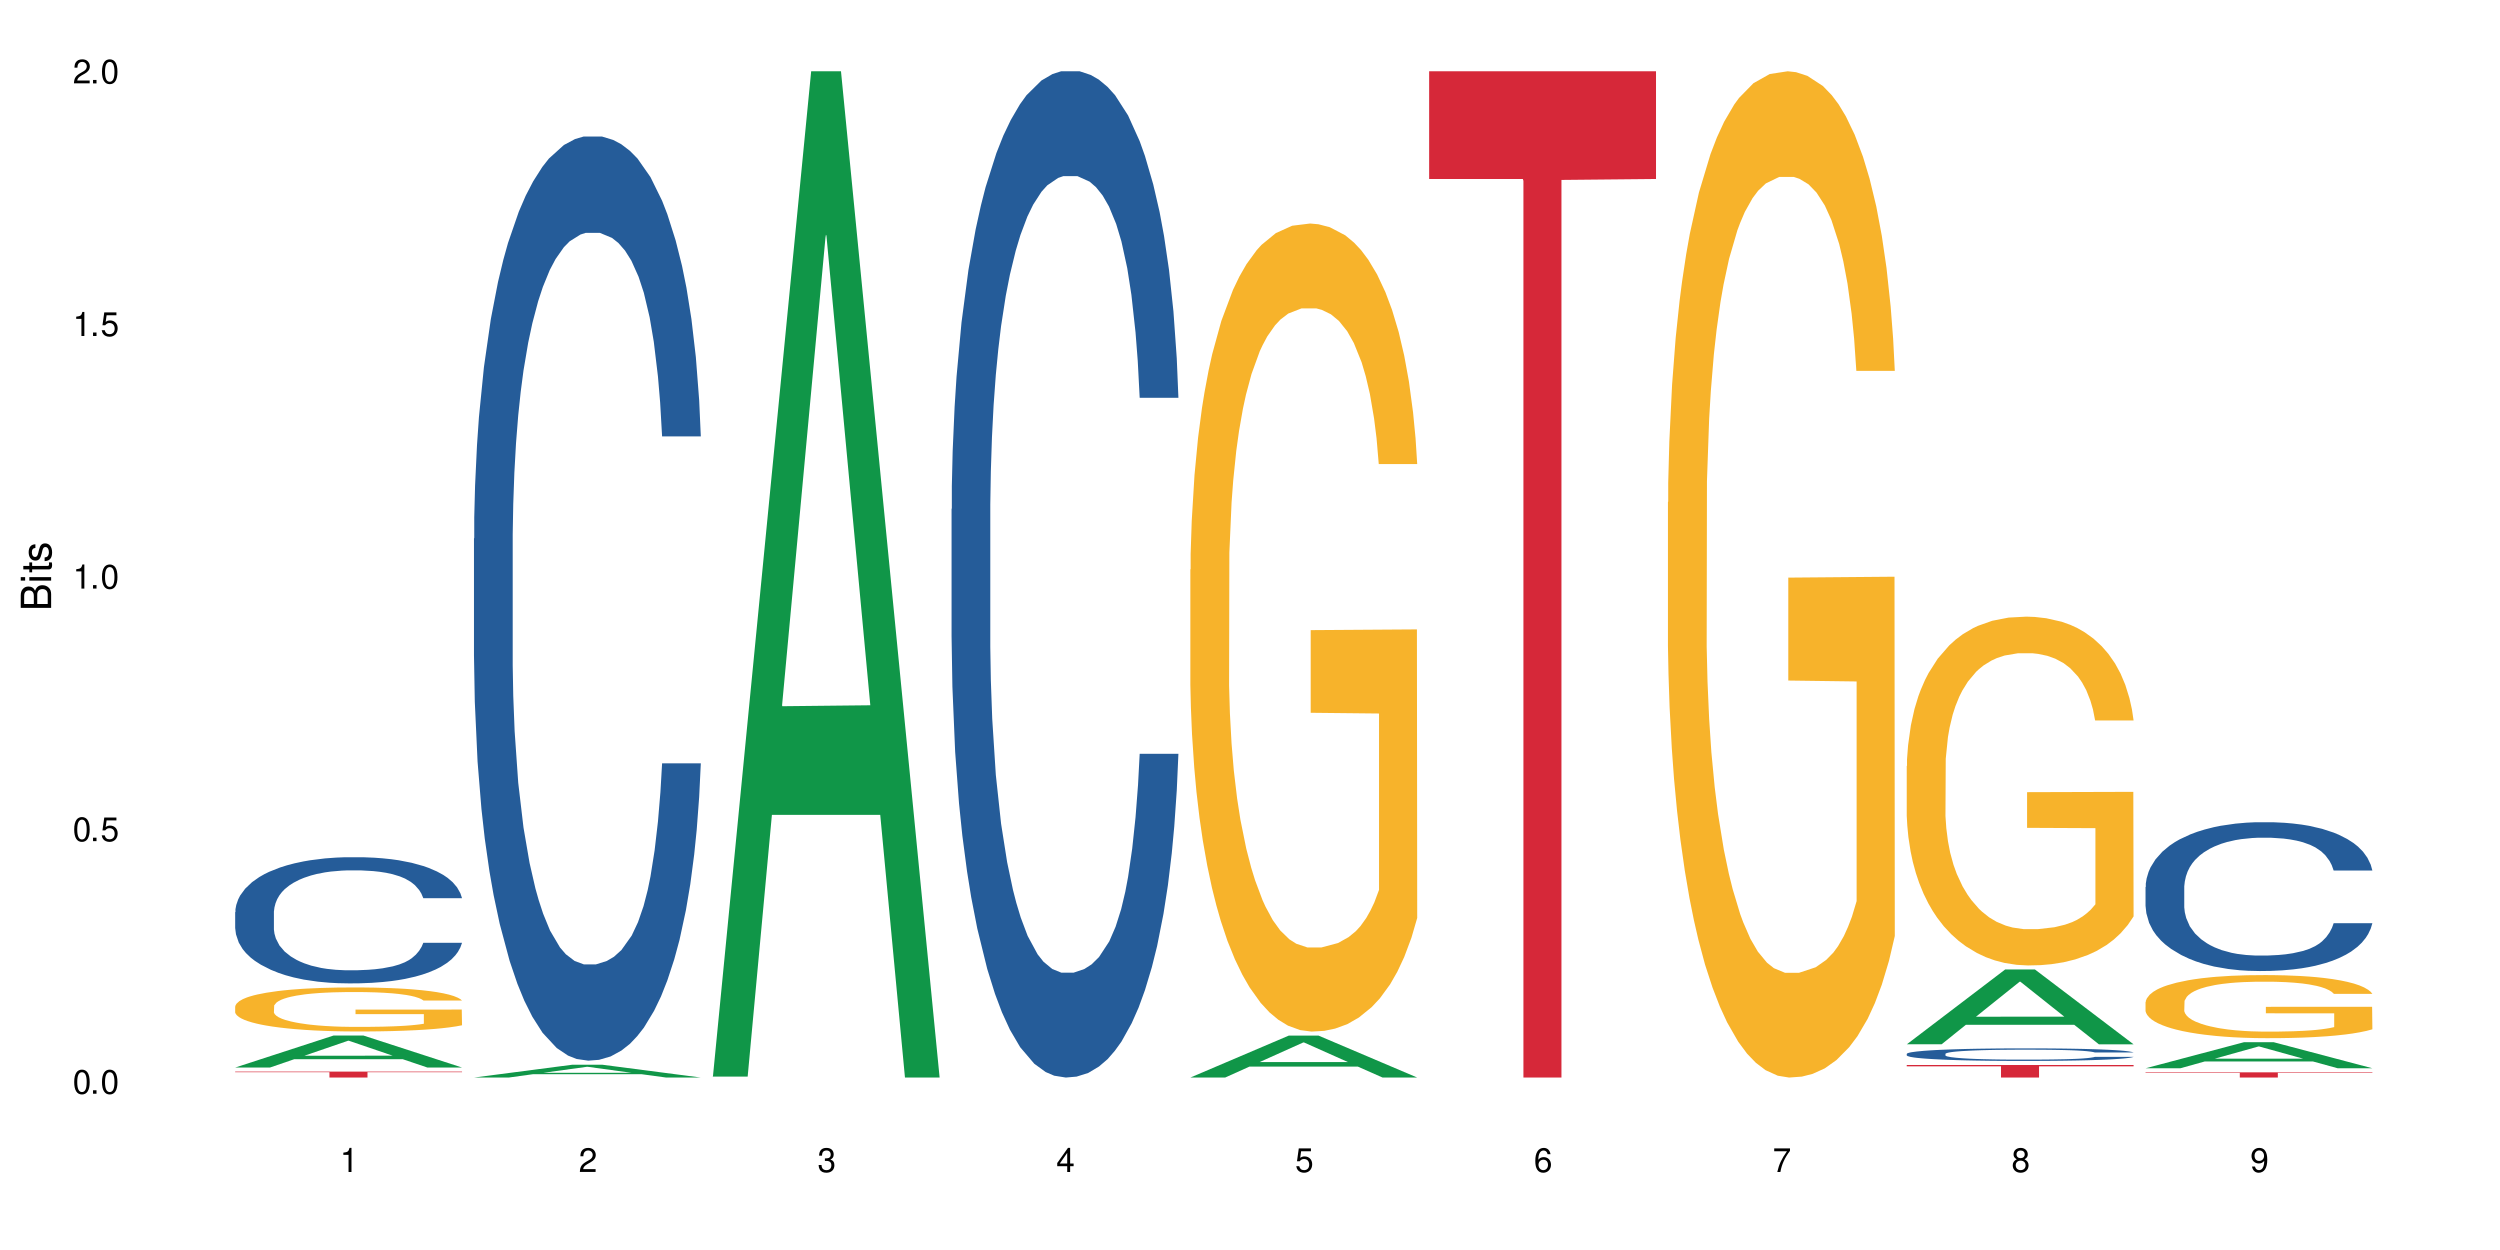 <?xml version="1.0" encoding="UTF-8"?>
<svg xmlns="http://www.w3.org/2000/svg" xmlns:xlink="http://www.w3.org/1999/xlink" width="720" height="360" viewBox="0 0 720 360">
<defs>
<g>
<g id="glyph-0-0">
</g>
<g id="glyph-0-1">
<path d="M 2.641 -6.938 C 2 -6.938 1.422 -6.656 1.078 -6.172 C 0.641 -5.562 0.406 -4.641 0.406 -3.359 C 0.406 -1.016 1.188 0.219 2.641 0.219 C 4.078 0.219 4.859 -1.016 4.859 -3.297 C 4.859 -4.641 4.656 -5.547 4.203 -6.172 C 3.844 -6.656 3.281 -6.938 2.641 -6.938 Z M 2.641 -6.188 C 3.547 -6.188 4 -5.25 4 -3.375 C 4 -1.406 3.562 -0.484 2.625 -0.484 C 1.734 -0.484 1.281 -1.438 1.281 -3.344 C 1.281 -5.25 1.734 -6.188 2.641 -6.188 Z M 2.641 -6.188 "/>
</g>
<g id="glyph-0-2">
<path d="M 1.828 -1 L 0.828 -1 L 0.828 0 L 1.828 0 Z M 1.828 -1 "/>
</g>
<g id="glyph-0-3">
<path d="M 4.562 -6.797 L 1.062 -6.797 L 0.547 -3.094 L 1.328 -3.094 C 1.719 -3.562 2.047 -3.734 2.578 -3.734 C 3.484 -3.734 4.062 -3.109 4.062 -2.094 C 4.062 -1.125 3.484 -0.531 2.578 -0.531 C 1.828 -0.531 1.375 -0.906 1.188 -1.672 L 0.328 -1.672 C 0.453 -1.109 0.547 -0.844 0.75 -0.594 C 1.125 -0.078 1.828 0.219 2.594 0.219 C 3.969 0.219 4.922 -0.781 4.922 -2.219 C 4.922 -3.562 4.031 -4.484 2.719 -4.484 C 2.25 -4.484 1.859 -4.359 1.469 -4.062 L 1.734 -5.969 L 4.562 -5.969 Z M 4.562 -6.797 "/>
</g>
<g id="glyph-0-4">
<path d="M 2.484 -4.938 L 2.484 0 L 3.328 0 L 3.328 -6.938 L 2.766 -6.938 C 2.469 -5.875 2.281 -5.734 0.984 -5.562 L 0.984 -4.938 Z M 2.484 -4.938 "/>
</g>
<g id="glyph-0-5">
<path d="M 4.859 -0.828 L 1.281 -0.828 C 1.359 -1.406 1.672 -1.781 2.5 -2.281 L 3.469 -2.828 C 4.406 -3.344 4.906 -4.062 4.906 -4.906 C 4.906 -5.484 4.672 -6.031 4.266 -6.406 C 3.859 -6.766 3.375 -6.938 2.719 -6.938 C 1.859 -6.938 1.219 -6.625 0.844 -6.031 C 0.609 -5.672 0.5 -5.234 0.484 -4.531 L 1.328 -4.531 C 1.359 -5.016 1.406 -5.281 1.531 -5.516 C 1.75 -5.938 2.188 -6.203 2.703 -6.203 C 3.469 -6.203 4.031 -5.641 4.031 -4.891 C 4.031 -4.344 3.719 -3.859 3.125 -3.516 L 2.234 -3 C 0.812 -2.172 0.406 -1.531 0.328 -0.016 L 4.859 -0.016 Z M 4.859 -0.828 "/>
</g>
<g id="glyph-0-6">
<path d="M 2.125 -3.188 L 2.578 -3.188 C 3.5 -3.188 3.984 -2.766 3.984 -1.922 C 3.984 -1.062 3.469 -0.531 2.594 -0.531 C 1.656 -0.531 1.203 -1 1.156 -2.016 L 0.312 -2.016 C 0.344 -1.453 0.438 -1.094 0.609 -0.781 C 0.953 -0.109 1.625 0.219 2.547 0.219 C 3.953 0.219 4.859 -0.625 4.859 -1.938 C 4.859 -2.828 4.516 -3.297 3.703 -3.594 C 4.344 -3.844 4.656 -4.328 4.656 -5.031 C 4.656 -6.219 3.875 -6.938 2.578 -6.938 C 1.203 -6.938 0.484 -6.172 0.453 -4.703 L 1.297 -4.703 C 1.312 -5.125 1.344 -5.359 1.453 -5.578 C 1.641 -5.969 2.062 -6.203 2.594 -6.203 C 3.344 -6.203 3.797 -5.75 3.797 -5 C 3.797 -4.516 3.609 -4.219 3.25 -4.047 C 3.016 -3.953 2.703 -3.922 2.125 -3.906 Z M 2.125 -3.188 "/>
</g>
<g id="glyph-0-7">
<path d="M 3.141 -1.672 L 3.141 0 L 3.984 0 L 3.984 -1.672 L 4.984 -1.672 L 4.984 -2.438 L 3.984 -2.438 L 3.984 -6.938 L 3.359 -6.938 L 0.266 -2.578 L 0.266 -1.672 Z M 3.141 -2.438 L 1 -2.438 L 3.141 -5.5 Z M 3.141 -2.438 "/>
</g>
<g id="glyph-0-8">
<path d="M 4.781 -5.125 C 4.609 -6.266 3.891 -6.938 2.844 -6.938 C 2.094 -6.938 1.422 -6.578 1.031 -5.953 C 0.594 -5.266 0.406 -4.422 0.406 -3.172 C 0.406 -2 0.578 -1.25 0.984 -0.641 C 1.359 -0.078 1.953 0.219 2.703 0.219 C 3.984 0.219 4.922 -0.75 4.922 -2.094 C 4.922 -3.375 4.062 -4.281 2.844 -4.281 C 2.172 -4.281 1.641 -4.031 1.281 -3.516 C 1.281 -5.234 1.828 -6.188 2.797 -6.188 C 3.391 -6.188 3.797 -5.797 3.938 -5.125 Z M 2.734 -3.531 C 3.547 -3.531 4.062 -2.953 4.062 -2.031 C 4.062 -1.156 3.484 -0.531 2.703 -0.531 C 1.922 -0.531 1.328 -1.188 1.328 -2.078 C 1.328 -2.938 1.906 -3.531 2.734 -3.531 Z M 2.734 -3.531 "/>
</g>
<g id="glyph-0-9">
<path d="M 4.984 -6.797 L 0.438 -6.797 L 0.438 -5.969 L 4.109 -5.969 C 2.5 -3.656 1.828 -2.234 1.328 0 L 2.219 0 C 2.594 -2.172 3.453 -4.047 4.984 -6.094 Z M 4.984 -6.797 "/>
</g>
<g id="glyph-0-10">
<path d="M 3.75 -3.656 C 4.469 -4.094 4.688 -4.438 4.688 -5.078 C 4.688 -6.172 3.844 -6.938 2.641 -6.938 C 1.438 -6.938 0.594 -6.172 0.594 -5.094 C 0.594 -4.438 0.812 -4.094 1.516 -3.656 C 0.734 -3.266 0.359 -2.703 0.359 -1.922 C 0.359 -0.656 1.281 0.219 2.641 0.219 C 3.984 0.219 4.922 -0.656 4.922 -1.922 C 4.922 -2.703 4.531 -3.266 3.75 -3.656 Z M 2.641 -6.188 C 3.359 -6.188 3.812 -5.75 3.812 -5.062 C 3.812 -4.406 3.344 -3.984 2.641 -3.984 C 1.922 -3.984 1.453 -4.406 1.453 -5.078 C 1.453 -5.75 1.922 -6.188 2.641 -6.188 Z M 2.641 -3.266 C 3.484 -3.266 4.062 -2.719 4.062 -1.906 C 4.062 -1.078 3.484 -0.531 2.625 -0.531 C 1.797 -0.531 1.219 -1.094 1.219 -1.906 C 1.219 -2.719 1.781 -3.266 2.641 -3.266 Z M 2.641 -3.266 "/>
</g>
<g id="glyph-0-11">
<path d="M 0.516 -1.578 C 0.672 -0.453 1.406 0.219 2.438 0.219 C 3.188 0.219 3.859 -0.141 4.266 -0.766 C 4.688 -1.453 4.891 -2.297 4.891 -3.547 C 4.891 -4.719 4.703 -5.453 4.312 -6.078 C 3.938 -6.641 3.344 -6.938 2.594 -6.938 C 1.297 -6.938 0.359 -5.969 0.359 -4.625 C 0.359 -3.344 1.234 -2.453 2.453 -2.453 C 3.094 -2.453 3.578 -2.672 4.016 -3.203 C 4 -1.484 3.469 -0.531 2.5 -0.531 C 1.906 -0.531 1.484 -0.906 1.359 -1.578 Z M 2.578 -6.203 C 3.375 -6.203 3.969 -5.531 3.969 -4.641 C 3.969 -3.797 3.391 -3.188 2.547 -3.188 C 1.734 -3.188 1.234 -3.766 1.234 -4.688 C 1.234 -5.562 1.797 -6.203 2.578 -6.203 Z M 2.578 -6.203 "/>
</g>
<g id="glyph-1-0">
</g>
<g id="glyph-1-1">
<path d="M 0 -0.953 L 0 -4.891 C 0 -5.719 -0.234 -6.344 -0.734 -6.797 C -1.188 -7.234 -1.812 -7.469 -2.5 -7.469 C -3.547 -7.469 -4.188 -7 -4.625 -5.875 C -4.984 -6.688 -5.625 -7.094 -6.531 -7.094 C -7.172 -7.094 -7.734 -6.859 -8.141 -6.391 C -8.562 -5.922 -8.75 -5.344 -8.75 -4.5 L -8.75 -0.953 Z M -4.984 -2.062 L -7.766 -2.062 L -7.766 -4.219 C -7.766 -4.844 -7.688 -5.203 -7.453 -5.5 C -7.219 -5.812 -6.859 -5.969 -6.375 -5.969 C -5.891 -5.969 -5.531 -5.812 -5.297 -5.5 C -5.062 -5.203 -4.984 -4.844 -4.984 -4.219 Z M -0.984 -2.062 L -4 -2.062 L -4 -4.781 C -4 -5.766 -3.438 -6.359 -2.484 -6.359 C -1.547 -6.359 -0.984 -5.766 -0.984 -4.781 Z M -0.984 -2.062 "/>
</g>
<g id="glyph-1-2">
<path d="M -6.281 -1.797 L -6.281 -0.797 L 0 -0.797 L 0 -1.797 Z M -8.75 -1.797 L -8.75 -0.797 L -7.484 -0.797 L -7.484 -1.797 Z M -8.75 -1.797 "/>
</g>
<g id="glyph-1-3">
<path d="M -6.281 -3.047 L -6.281 -2.016 L -8.016 -2.016 L -8.016 -1.016 L -6.281 -1.016 L -6.281 -0.172 L -5.469 -0.172 L -5.469 -1.016 L -0.719 -1.016 C -0.078 -1.016 0.281 -1.453 0.281 -2.234 C 0.281 -2.5 0.25 -2.719 0.188 -3.047 L -0.641 -3.047 C -0.609 -2.906 -0.594 -2.766 -0.594 -2.562 C -0.594 -2.141 -0.719 -2.016 -1.156 -2.016 L -5.469 -2.016 L -5.469 -3.047 Z M -6.281 -3.047 "/>
</g>
<g id="glyph-1-4">
<path d="M -4.531 -5.25 C -5.766 -5.25 -6.469 -4.422 -6.469 -2.969 C -6.469 -1.516 -5.719 -0.562 -4.547 -0.562 C -3.562 -0.562 -3.094 -1.062 -2.734 -2.562 L -2.516 -3.484 C -2.344 -4.188 -2.094 -4.469 -1.641 -4.469 C -1.047 -4.469 -0.641 -3.875 -0.641 -3 C -0.641 -2.453 -0.797 -2 -1.062 -1.75 C -1.25 -1.594 -1.422 -1.531 -1.875 -1.469 L -1.875 -0.406 C -0.422 -0.453 0.281 -1.266 0.281 -2.922 C 0.281 -4.5 -0.5 -5.516 -1.719 -5.516 C -2.656 -5.516 -3.172 -4.984 -3.469 -3.734 L -3.703 -2.766 C -3.891 -1.953 -4.156 -1.609 -4.594 -1.609 C -5.188 -1.609 -5.547 -2.125 -5.547 -2.938 C -5.547 -3.75 -5.203 -4.172 -4.531 -4.203 Z M -4.531 -5.25 "/>
</g>
</g>
</defs>
<rect x="-72" y="-36" width="864" height="432" fill="rgb(100%, 100%, 100%)" fill-opacity="1"/>
<path fill-rule="nonzero" fill="rgb(6.275%, 58.824%, 28.235%)" fill-opacity="1" d="M 67.73 307.441 L 67.801 307.43 L 96.07 298.23 L 104.656 298.23 L 133.066 307.449 L 123.082 307.449 L 115.965 305.043 L 84.762 305.043 L 77.781 307.441 L 67.73 307.441 L 87.766 304.047 L 113.102 304.039 L 100.469 299.734 L 100.328 299.727 L 100.188 299.754 L 87.695 304.039 L 87.766 304.047 Z M 67.73 307.441 "/>
<path fill-rule="nonzero" fill="rgb(14.51%, 36.078%, 60%)" fill-opacity="1" d="M 67.73 262.695 L 67.812 262.664 L 67.812 261.867 L 68.051 260.605 L 68.605 259.012 L 69.164 257.914 L 70.598 255.953 L 72.59 254.062 L 74.664 252.602 L 76.176 251.738 L 77.531 251.074 L 80.637 249.844 L 82.629 249.215 L 84.781 248.648 L 87.41 248.086 L 89.324 247.754 L 93.625 247.219 L 96.812 246.988 L 99.281 246.887 L 104.621 246.887 L 107.809 247.02 L 110.117 247.188 L 112.668 247.453 L 114.82 247.754 L 118.562 248.484 L 121.91 249.414 L 123.426 249.945 L 125.816 250.973 L 127.648 251.969 L 128.922 252.832 L 130.355 254.062 L 131.629 255.555 L 132.586 257.25 L 133.066 258.68 L 121.91 258.68 L 121.352 257.352 L 120.715 256.32 L 119.52 254.957 L 118.324 253.996 L 116.652 253.031 L 115.137 252.402 L 113.066 251.77 L 111.234 251.371 L 109.32 251.074 L 107.488 250.875 L 103.984 250.676 L 99.922 250.676 L 98.406 250.742 L 95.297 251.008 L 93.625 251.238 L 91.234 251.703 L 89.562 252.137 L 87.57 252.801 L 86.215 253.363 L 84.543 254.227 L 83.348 254.992 L 81.992 256.086 L 81.195 256.918 L 80.48 257.848 L 79.84 258.945 L 79.363 260.105 L 79.043 261.336 L 78.887 262.531 L 78.887 267.68 L 79.043 268.875 L 79.441 270.27 L 80.48 272.293 L 81.992 274.055 L 83.746 275.449 L 85.418 276.445 L 86.375 276.91 L 87.648 277.441 L 89.641 278.105 L 92.512 278.77 L 94.184 279.035 L 96.734 279.301 L 99.363 279.434 L 102.867 279.434 L 105.977 279.301 L 108.047 279.137 L 110.199 278.871 L 113.145 278.305 L 114.98 277.773 L 116.57 277.145 L 117.766 276.512 L 118.562 275.98 L 119.758 274.949 L 120.715 273.82 L 121.434 272.66 L 121.91 271.531 L 133.066 271.531 L 132.586 272.859 L 131.871 274.152 L 131.152 275.117 L 130.039 276.281 L 128.762 277.309 L 126.93 278.473 L 125.418 279.234 L 123.426 280.066 L 121.59 280.695 L 119.602 281.262 L 116.652 281.926 L 114.738 282.258 L 112.668 282.555 L 110.199 282.82 L 107.09 283.055 L 103.746 283.188 L 100.637 283.219 L 97.289 283.152 L 94.82 283.02 L 91.555 282.723 L 87.492 282.125 L 84.543 281.492 L 82.23 280.863 L 80.238 280.199 L 78.008 279.301 L 75.141 277.84 L 73.387 276.711 L 72.191 275.781 L 70.84 274.484 L 69.883 273.324 L 68.766 271.465 L 67.969 269.105 L 67.73 267.281 Z M 67.73 262.695 "/>
<path fill-rule="nonzero" fill="rgb(96.863%, 70.196%, 16.863%)" fill-opacity="1" d="M 67.73 289.816 L 67.812 289.805 L 67.812 289.57 L 68.129 289.051 L 68.926 288.332 L 69.961 287.742 L 71.078 287.277 L 71.793 287.035 L 72.988 286.688 L 74.023 286.434 L 76.656 285.914 L 80 285.426 L 81.832 285.219 L 83.906 285.02 L 86.852 284.801 L 88.207 284.719 L 92.352 284.535 L 97.051 284.418 L 102.23 284.383 L 104.621 284.395 L 107.887 284.441 L 112.348 284.57 L 114.898 284.684 L 116.891 284.801 L 118.961 284.953 L 121.512 285.184 L 123.902 285.461 L 125.816 285.738 L 127.727 286.086 L 129.32 286.457 L 130.676 286.863 L 131.871 287.348 L 132.586 287.754 L 133.066 288.16 L 121.988 288.16 L 121.352 287.754 L 120.637 287.441 L 119.441 287.059 L 118.246 286.781 L 117.051 286.562 L 114.82 286.262 L 112.906 286.074 L 110.516 285.914 L 108.207 285.809 L 105.578 285.738 L 103.984 285.715 L 99.762 285.715 L 95.938 285.797 L 93.707 285.891 L 92.113 285.98 L 89.879 286.156 L 88.527 286.293 L 87.73 286.387 L 85.34 286.746 L 83.746 287.07 L 82.871 287.289 L 81.754 287.637 L 80.957 287.949 L 80.082 288.414 L 79.602 288.762 L 78.965 289.551 L 78.887 291.633 L 79.125 292.074 L 79.602 292.547 L 80.238 292.965 L 81.195 293.406 L 82.152 293.742 L 83.824 294.191 L 85.258 294.492 L 86.375 294.691 L 88.527 295.004 L 89.402 295.109 L 91.473 295.316 L 93.625 295.477 L 96.254 295.617 L 98.246 295.688 L 101.434 295.746 L 105.496 295.746 L 110.277 295.676 L 113.305 295.582 L 115.379 295.488 L 116.73 295.41 L 118.406 295.281 L 119.602 295.164 L 120.715 295.039 L 122.07 294.84 L 122.07 292.074 L 102.391 292.062 L 102.391 290.766 L 132.984 290.754 L 133.066 295.281 L 131.391 295.594 L 129.32 295.895 L 127.328 296.125 L 125.258 296.324 L 122.309 296.543 L 119.918 296.684 L 116.254 296.844 L 112.906 296.949 L 109.402 297.02 L 106.293 297.055 L 102.629 297.066 L 99.363 297.043 L 95.855 296.973 L 93.066 296.879 L 90.52 296.766 L 87.969 296.613 L 84.781 296.371 L 82.711 296.172 L 80.559 295.93 L 78.406 295.641 L 76.496 295.328 L 75.219 295.086 L 73.945 294.805 L 72.59 294.461 L 71.316 294.066 L 70.359 293.707 L 69.484 293.301 L 68.848 292.918 L 68.211 292.398 L 67.891 291.98 L 67.73 291.621 Z M 67.73 289.816 "/>
<path fill-rule="nonzero" fill="rgb(83.922%, 15.686%, 22.353%)" fill-opacity="1" d="M 67.73 308.613 L 133.066 308.613 L 133.066 308.797 L 105.836 308.797 L 105.836 310.332 L 94.879 310.332 L 94.879 308.801 L 94.723 308.797 L 67.73 308.797 Z M 67.73 308.613 "/>
<path fill-rule="nonzero" fill="rgb(6.275%, 58.824%, 28.235%)" fill-opacity="1" d="M 136.504 310.328 L 136.574 310.324 L 164.844 306.637 L 173.43 306.637 L 201.836 310.332 L 191.855 310.332 L 184.738 309.367 L 153.535 309.367 L 146.555 310.328 L 136.504 310.328 L 156.535 308.969 L 181.875 308.965 L 169.242 307.238 L 169.102 307.238 L 168.961 307.246 L 156.469 308.965 L 156.535 308.969 Z M 136.504 310.328 "/>
<path fill-rule="nonzero" fill="rgb(14.51%, 36.078%, 60%)" fill-opacity="1" d="M 136.504 155.129 L 136.582 154.883 L 136.582 149.047 L 136.824 139.801 L 137.379 128.125 L 137.938 120.094 L 139.371 105.742 L 141.363 91.875 L 143.434 81.172 L 144.949 74.848 L 146.305 69.98 L 149.41 60.98 L 151.402 56.355 L 153.555 52.223 L 156.184 48.086 L 158.098 45.652 L 162.398 41.762 L 165.586 40.059 L 168.055 39.328 L 173.395 39.328 L 176.582 40.301 L 178.891 41.516 L 181.441 43.465 L 183.594 45.652 L 187.336 51.004 L 190.684 57.816 L 192.195 61.711 L 194.586 69.25 L 196.418 76.551 L 197.695 82.875 L 199.129 91.875 L 200.402 102.824 L 201.359 115.23 L 201.836 125.691 L 190.684 125.691 L 190.125 115.961 L 189.488 108.418 L 188.293 98.445 L 187.098 91.391 L 185.426 84.332 L 183.91 79.711 L 181.84 75.09 L 180.008 72.172 L 178.094 69.98 L 176.262 68.52 L 172.758 67.062 L 168.691 67.062 L 167.18 67.547 L 164.07 69.492 L 162.398 71.195 L 160.008 74.602 L 158.336 77.766 L 156.344 82.633 L 154.988 86.766 L 153.316 93.094 L 152.121 98.688 L 150.766 106.715 L 149.969 112.797 L 149.25 119.609 L 148.613 127.637 L 148.137 136.152 L 147.816 145.152 L 147.66 153.91 L 147.66 191.617 L 147.816 200.375 L 148.215 210.594 L 149.25 225.434 L 150.766 238.328 L 152.52 248.547 L 154.191 255.844 L 155.148 259.25 L 156.422 263.141 L 158.414 268.008 L 161.281 272.875 L 162.957 274.82 L 165.504 276.766 L 168.137 277.738 L 171.641 277.738 L 174.746 276.766 L 176.82 275.551 L 178.973 273.602 L 181.918 269.469 L 183.75 265.574 L 185.344 260.953 L 186.539 256.332 L 187.336 252.438 L 188.531 244.895 L 189.488 236.625 L 190.203 228.109 L 190.684 219.84 L 201.836 219.84 L 201.359 229.57 L 200.645 239.059 L 199.926 246.113 L 198.809 254.629 L 197.535 262.168 L 195.703 270.684 L 194.188 276.277 L 192.195 282.359 L 190.363 286.984 L 188.371 291.117 L 185.426 295.984 L 183.512 298.418 L 181.441 300.605 L 178.973 302.555 L 175.863 304.258 L 172.516 305.23 L 169.41 305.473 L 166.062 304.984 L 163.594 304.012 L 160.328 301.824 L 156.262 297.445 L 153.316 292.82 L 151.004 288.199 L 149.012 283.336 L 146.781 276.766 L 143.914 266.062 L 142.16 257.789 L 140.965 250.977 L 139.609 241.492 L 138.656 232.977 L 137.539 219.352 L 136.742 202.078 L 136.504 188.699 Z M 136.504 155.129 "/>
<path fill-rule="nonzero" fill="rgb(6.275%, 58.824%, 28.235%)" fill-opacity="1" d="M 205.277 310.059 L 205.348 309.789 L 233.617 20.527 L 242.203 20.527 L 270.609 310.332 L 260.629 310.332 L 253.508 234.684 L 222.309 234.684 L 215.328 310.059 L 205.277 310.059 L 225.309 203.391 L 250.648 203.117 L 238.012 67.875 L 237.875 67.602 L 237.734 68.418 L 225.238 203.117 L 225.309 203.391 Z M 205.277 310.059 "/>
<path fill-rule="nonzero" fill="rgb(14.51%, 36.078%, 60%)" fill-opacity="1" d="M 274.051 146.621 L 274.129 146.355 L 274.129 140 L 274.367 129.934 L 274.926 117.215 L 275.484 108.477 L 276.918 92.844 L 278.91 77.746 L 280.98 66.09 L 282.496 59.203 L 283.848 53.902 L 286.957 44.102 L 288.949 39.07 L 291.102 34.566 L 293.73 30.062 L 295.641 27.414 L 299.945 23.176 L 303.129 21.32 L 305.602 20.527 L 310.938 20.527 L 314.125 21.586 L 316.438 22.91 L 318.984 25.031 L 321.137 27.414 L 324.883 33.242 L 328.23 40.66 L 329.742 44.898 L 332.133 53.109 L 333.965 61.055 L 335.238 67.945 L 336.676 77.746 L 337.949 89.668 L 338.906 103.176 L 339.383 114.566 L 328.23 114.566 L 327.672 103.973 L 327.035 95.758 L 325.84 84.898 L 324.645 77.215 L 322.969 69.535 L 321.457 64.5 L 319.383 59.469 L 317.551 56.289 L 315.641 53.902 L 313.809 52.316 L 310.301 50.727 L 306.238 50.727 L 304.723 51.254 L 301.617 53.375 L 299.945 55.23 L 297.555 58.938 L 295.879 62.383 L 293.887 67.68 L 292.535 72.184 L 290.859 79.07 L 289.664 85.164 L 288.312 93.906 L 287.516 100.527 L 286.797 107.945 L 286.16 116.688 L 285.684 125.957 L 285.363 135.762 L 285.203 145.297 L 285.203 186.355 L 285.363 195.895 L 285.762 207.02 L 286.797 223.18 L 288.312 237.219 L 290.062 248.344 L 291.738 256.293 L 292.691 260 L 293.969 264.238 L 295.961 269.535 L 298.828 274.836 L 300.5 276.953 L 303.051 279.074 L 305.68 280.133 L 309.188 280.133 L 312.293 279.074 L 314.363 277.75 L 316.516 275.629 L 319.465 271.125 L 321.297 266.887 L 322.891 261.855 L 324.086 256.82 L 324.883 252.582 L 326.078 244.371 L 327.035 235.363 L 327.75 226.094 L 328.23 217.086 L 339.383 217.086 L 338.906 227.684 L 338.188 238.012 L 337.473 245.695 L 336.355 254.969 L 335.082 263.18 L 333.25 272.449 L 331.734 278.543 L 329.742 285.168 L 327.91 290.199 L 325.918 294.703 L 322.969 300 L 321.059 302.648 L 318.984 305.035 L 316.516 307.152 L 313.41 309.008 L 310.062 310.066 L 306.957 310.332 L 303.609 309.801 L 301.141 308.742 L 297.871 306.359 L 293.809 301.59 L 290.859 296.559 L 288.551 291.523 L 286.559 286.227 L 284.328 279.074 L 281.457 267.418 L 279.707 258.41 L 278.512 250.992 L 277.156 240.664 L 276.199 231.391 L 275.086 216.555 L 274.289 197.746 L 274.051 183.18 Z M 274.051 146.621 "/>
<path fill-rule="nonzero" fill="rgb(6.275%, 58.824%, 28.235%)" fill-opacity="1" d="M 342.82 310.32 L 342.891 310.309 L 371.16 298.258 L 379.746 298.258 L 408.156 310.332 L 398.176 310.332 L 391.055 307.18 L 359.852 307.18 L 352.875 310.32 L 342.82 310.32 L 362.855 305.875 L 388.191 305.867 L 375.559 300.23 L 375.418 300.219 L 375.281 300.254 L 362.785 305.867 L 362.855 305.875 Z M 342.82 310.32 "/>
<path fill-rule="nonzero" fill="rgb(96.863%, 70.196%, 16.863%)" fill-opacity="1" d="M 342.82 164.051 L 342.902 163.836 L 342.902 159.586 L 343.219 150.023 L 344.016 136.844 L 345.051 126.008 L 346.168 117.504 L 346.887 113.043 L 348.082 106.664 L 349.117 101.988 L 351.746 92.426 L 355.094 83.5 L 356.926 79.676 L 358.996 76.062 L 361.945 72.023 L 363.297 70.535 L 367.441 67.137 L 372.141 65.012 L 377.32 64.371 L 379.711 64.586 L 382.977 65.434 L 387.441 67.773 L 389.988 69.898 L 391.98 72.023 L 394.055 74.785 L 396.602 79.035 L 398.992 84.137 L 400.906 89.238 L 402.816 95.613 L 404.41 102.414 L 405.766 109.855 L 406.961 118.781 L 407.68 126.219 L 408.156 133.656 L 397.082 133.656 L 396.445 126.219 L 395.727 120.48 L 394.531 113.469 L 393.336 108.367 L 392.141 104.328 L 389.91 98.801 L 387.996 95.402 L 385.609 92.426 L 383.297 90.512 L 380.668 89.238 L 379.074 88.812 L 374.852 88.812 L 371.027 90.301 L 368.797 92 L 367.203 93.703 L 364.973 96.891 L 363.617 99.441 L 362.82 101.141 L 360.43 107.73 L 358.836 113.68 L 357.961 117.719 L 356.844 124.094 L 356.047 129.832 L 355.172 138.332 L 354.695 144.707 L 354.055 159.16 L 353.977 197.418 L 354.215 205.492 L 354.695 214.207 L 355.332 221.859 L 356.285 229.934 L 357.242 236.098 L 358.918 244.387 L 360.352 249.91 L 361.465 253.523 L 363.617 259.262 L 364.492 261.176 L 366.566 265 L 368.715 267.977 L 371.344 270.527 L 373.336 271.801 L 376.523 272.863 L 380.59 272.863 L 385.367 271.59 L 388.395 269.891 L 390.469 268.188 L 391.824 266.703 L 393.496 264.363 L 394.691 262.238 L 395.805 259.902 L 397.16 256.289 L 397.16 205.492 L 377.48 205.281 L 377.48 181.477 L 408.074 181.266 L 408.156 264.363 L 406.484 270.102 L 404.41 275.629 L 402.418 279.879 L 400.348 283.492 L 397.398 287.531 L 395.008 290.082 L 391.344 293.055 L 387.996 294.969 L 384.492 296.242 L 381.387 296.883 L 377.719 297.094 L 374.453 296.668 L 370.949 295.395 L 368.16 293.691 L 365.609 291.566 L 363.059 288.805 L 359.871 284.34 L 357.801 280.73 L 355.648 276.266 L 353.5 270.953 L 351.586 265.215 L 350.312 260.75 L 349.035 255.648 L 347.684 249.273 L 346.406 242.047 L 345.449 235.461 L 344.574 228.02 L 343.938 221.008 L 343.301 211.445 L 342.98 203.793 L 342.82 197.203 Z M 342.82 164.051 "/>
<path fill-rule="nonzero" fill="rgb(83.922%, 15.686%, 22.353%)" fill-opacity="1" d="M 411.594 20.527 L 476.93 20.527 L 476.93 51.547 L 449.699 51.82 L 449.699 310.332 L 438.746 310.332 L 438.746 52.094 L 438.586 51.547 L 411.594 51.547 Z M 411.594 20.527 "/>
<path fill-rule="nonzero" fill="rgb(96.863%, 70.196%, 16.863%)" fill-opacity="1" d="M 480.367 144.652 L 480.445 144.387 L 480.445 139.094 L 480.766 127.184 L 481.562 110.777 L 482.598 97.277 L 483.715 86.691 L 484.43 81.133 L 485.625 73.195 L 486.66 67.371 L 489.289 55.461 L 492.637 44.348 L 494.469 39.582 L 496.543 35.082 L 499.488 30.055 L 500.844 28.203 L 504.988 23.965 L 509.688 21.32 L 514.867 20.527 L 517.258 20.789 L 520.523 21.848 L 524.984 24.762 L 527.535 27.406 L 529.527 30.055 L 531.598 33.496 L 534.148 38.789 L 536.539 45.141 L 538.449 51.492 L 540.363 59.43 L 541.957 67.902 L 543.312 77.164 L 544.508 88.281 L 545.223 97.543 L 545.703 106.805 L 534.625 106.805 L 533.988 97.543 L 533.273 90.398 L 532.078 81.664 L 530.883 75.312 L 529.688 70.281 L 527.457 63.402 L 525.543 59.168 L 523.152 55.461 L 520.844 53.078 L 518.215 51.492 L 516.621 50.961 L 512.398 50.961 L 508.574 52.816 L 506.34 54.934 L 504.746 57.051 L 502.516 61.02 L 501.164 64.195 L 500.367 66.312 L 497.977 74.516 L 496.383 81.93 L 495.504 86.957 L 494.391 94.898 L 493.594 102.043 L 492.719 112.629 L 492.238 120.57 L 491.602 138.566 L 491.523 186.207 L 491.762 196.262 L 492.238 207.113 L 492.875 216.641 L 493.832 226.699 L 494.789 234.375 L 496.461 244.695 L 497.895 251.578 L 499.012 256.078 L 501.164 263.223 L 502.039 265.605 L 504.109 270.367 L 506.262 274.074 L 508.891 277.25 L 510.883 278.836 L 514.07 280.16 L 518.133 280.16 L 522.914 278.574 L 525.941 276.457 L 528.012 274.34 L 529.367 272.484 L 531.039 269.574 L 532.234 266.926 L 533.352 264.016 L 534.707 259.516 L 534.707 196.262 L 515.027 195.996 L 515.027 166.355 L 545.621 166.09 L 545.703 269.574 L 544.027 276.719 L 541.957 283.602 L 539.965 288.895 L 537.895 293.395 L 534.945 298.422 L 532.555 301.598 L 528.891 305.305 L 525.543 307.688 L 522.039 309.273 L 518.93 310.066 L 515.266 310.332 L 512 309.805 L 508.492 308.215 L 505.703 306.098 L 503.156 303.453 L 500.605 300.012 L 497.418 294.453 L 495.348 289.953 L 493.195 284.395 L 491.043 277.777 L 489.133 270.633 L 487.855 265.074 L 486.582 258.723 L 485.227 250.781 L 483.953 241.785 L 482.996 233.578 L 482.121 224.316 L 481.484 215.582 L 480.844 203.672 L 480.527 194.145 L 480.367 185.941 Z M 480.367 144.652 "/>
<path fill-rule="nonzero" fill="rgb(6.275%, 58.824%, 28.235%)" fill-opacity="1" d="M 549.141 300.746 L 549.211 300.727 L 577.48 279.215 L 586.066 279.215 L 614.473 300.77 L 604.492 300.77 L 597.371 295.141 L 566.172 295.141 L 559.191 300.746 L 549.141 300.746 L 569.172 292.816 L 594.512 292.793 L 581.875 282.738 L 581.738 282.715 L 581.598 282.777 L 569.102 292.793 L 569.172 292.816 Z M 549.141 300.746 "/>
<path fill-rule="nonzero" fill="rgb(14.51%, 36.078%, 60%)" fill-opacity="1" d="M 549.141 303.508 L 549.219 303.504 L 549.219 303.422 L 549.457 303.297 L 550.016 303.141 L 550.574 303.031 L 552.008 302.836 L 554 302.645 L 556.07 302.5 L 557.586 302.414 L 558.941 302.348 L 562.047 302.227 L 564.039 302.164 L 566.191 302.105 L 568.82 302.051 L 570.73 302.02 L 575.035 301.965 L 578.223 301.941 L 580.691 301.934 L 586.031 301.934 L 589.215 301.945 L 591.527 301.961 L 594.078 301.988 L 596.227 302.02 L 599.973 302.09 L 603.32 302.184 L 604.832 302.234 L 607.223 302.34 L 609.055 302.438 L 610.332 302.523 L 611.766 302.645 L 613.039 302.797 L 613.996 302.965 L 614.473 303.105 L 603.32 303.105 L 602.762 302.973 L 602.125 302.871 L 600.93 302.734 L 599.734 302.641 L 598.062 302.543 L 596.547 302.48 L 594.477 302.418 L 592.645 302.379 L 590.73 302.348 L 588.898 302.328 L 585.391 302.309 L 581.328 302.309 L 579.816 302.316 L 576.707 302.344 L 575.035 302.363 L 572.645 302.41 L 570.973 302.453 L 568.98 302.52 L 567.625 302.578 L 565.953 302.664 L 564.758 302.738 L 563.402 302.848 L 562.605 302.93 L 561.887 303.023 L 561.25 303.133 L 560.773 303.25 L 560.453 303.371 L 560.293 303.488 L 560.293 304.004 L 560.453 304.121 L 560.852 304.262 L 561.887 304.461 L 563.402 304.637 L 565.156 304.777 L 566.828 304.875 L 567.785 304.922 L 569.059 304.977 L 571.051 305.039 L 573.918 305.105 L 575.594 305.133 L 578.141 305.16 L 580.77 305.172 L 584.277 305.172 L 587.383 305.16 L 589.457 305.145 L 591.605 305.117 L 594.555 305.062 L 596.387 305.008 L 597.98 304.945 L 599.176 304.883 L 599.973 304.828 L 601.168 304.727 L 602.125 304.613 L 602.84 304.5 L 603.32 304.387 L 614.473 304.387 L 613.996 304.52 L 613.277 304.648 L 612.562 304.742 L 611.445 304.859 L 610.172 304.961 L 608.34 305.078 L 606.824 305.152 L 604.832 305.234 L 603 305.297 L 601.008 305.355 L 598.062 305.422 L 596.148 305.453 L 594.078 305.484 L 591.605 305.512 L 588.5 305.535 L 585.152 305.547 L 582.047 305.551 L 578.699 305.543 L 576.23 305.531 L 572.965 305.5 L 568.898 305.441 L 565.953 305.379 L 563.641 305.316 L 561.648 305.25 L 559.418 305.16 L 556.551 305.016 L 554.797 304.902 L 553.602 304.809 L 552.246 304.68 L 551.293 304.566 L 550.176 304.379 L 549.379 304.145 L 549.141 303.961 Z M 549.141 303.508 "/>
<path fill-rule="nonzero" fill="rgb(96.863%, 70.196%, 16.863%)" fill-opacity="1" d="M 549.141 220.621 L 549.219 220.527 L 549.219 218.691 L 549.539 214.566 L 550.336 208.875 L 551.371 204.199 L 552.484 200.527 L 553.203 198.602 L 554.398 195.848 L 555.434 193.832 L 558.062 189.703 L 561.41 185.848 L 563.242 184.195 L 565.312 182.637 L 568.262 180.895 L 569.617 180.254 L 573.758 178.785 L 578.461 177.867 L 583.641 177.59 L 586.031 177.684 L 589.297 178.051 L 593.758 179.059 L 596.309 179.977 L 598.301 180.895 L 600.371 182.086 L 602.922 183.922 L 605.312 186.125 L 607.223 188.324 L 609.137 191.078 L 610.73 194.016 L 612.082 197.227 L 613.277 201.078 L 613.996 204.289 L 614.473 207.5 L 603.398 207.5 L 602.762 204.289 L 602.043 201.812 L 600.848 198.785 L 599.652 196.582 L 598.461 194.84 L 596.227 192.453 L 594.316 190.984 L 591.926 189.703 L 589.613 188.875 L 586.984 188.324 L 585.391 188.141 L 581.168 188.141 L 577.344 188.785 L 575.113 189.52 L 573.52 190.254 L 571.289 191.629 L 569.934 192.73 L 569.137 193.465 L 566.75 196.309 L 565.156 198.875 L 564.277 200.621 L 563.164 203.371 L 562.367 205.848 L 561.488 209.52 L 561.012 212.27 L 560.375 218.508 L 560.293 235.023 L 560.535 238.512 L 561.012 242.27 L 561.648 245.574 L 562.605 249.059 L 563.562 251.723 L 565.234 255.301 L 566.668 257.684 L 567.785 259.246 L 569.934 261.723 L 570.812 262.547 L 572.883 264.199 L 575.035 265.484 L 577.664 266.582 L 579.656 267.133 L 582.844 267.594 L 586.906 267.594 L 591.688 267.043 L 594.715 266.309 L 596.785 265.574 L 598.141 264.934 L 599.812 263.922 L 601.008 263.004 L 602.125 261.996 L 603.48 260.438 L 603.48 238.512 L 583.797 238.418 L 583.797 228.145 L 614.395 228.051 L 614.473 263.922 L 612.801 266.398 L 610.73 268.785 L 608.738 270.621 L 606.664 272.18 L 603.719 273.922 L 601.328 275.023 L 597.664 276.309 L 594.316 277.133 L 590.809 277.684 L 587.703 277.961 L 584.039 278.051 L 580.77 277.867 L 577.266 277.316 L 574.477 276.582 L 571.926 275.668 L 569.379 274.473 L 566.191 272.547 L 564.117 270.988 L 561.969 269.062 L 559.816 266.766 L 557.902 264.289 L 556.629 262.363 L 555.355 260.16 L 554 257.41 L 552.727 254.289 L 551.77 251.445 L 550.895 248.234 L 550.254 245.207 L 549.617 241.078 L 549.301 237.777 L 549.141 234.934 Z M 549.141 220.621 "/>
<path fill-rule="nonzero" fill="rgb(83.922%, 15.686%, 22.353%)" fill-opacity="1" d="M 549.141 306.715 L 614.473 306.715 L 614.473 307.102 L 587.246 307.105 L 587.246 310.332 L 576.289 310.332 L 576.289 307.109 L 576.129 307.102 L 549.141 307.102 Z M 549.141 306.715 "/>
<path fill-rule="nonzero" fill="rgb(6.275%, 58.824%, 28.235%)" fill-opacity="1" d="M 617.914 307.656 L 617.98 307.652 L 646.25 300.16 L 654.836 300.16 L 683.246 307.664 L 673.266 307.664 L 666.145 305.707 L 634.945 305.707 L 627.965 307.656 L 617.914 307.656 L 637.945 304.895 L 663.285 304.891 L 650.648 301.387 L 650.512 301.379 L 650.371 301.402 L 637.875 304.891 L 637.945 304.895 Z M 617.914 307.656 "/>
<path fill-rule="nonzero" fill="rgb(14.51%, 36.078%, 60%)" fill-opacity="1" d="M 617.914 255.457 L 617.992 255.418 L 617.992 254.477 L 618.23 252.988 L 618.789 251.109 L 619.348 249.816 L 620.781 247.504 L 622.773 245.273 L 624.844 243.551 L 626.359 242.531 L 627.711 241.75 L 630.82 240.301 L 632.812 239.555 L 634.965 238.891 L 637.594 238.223 L 639.504 237.832 L 643.809 237.207 L 646.996 236.93 L 649.465 236.812 L 654.801 236.812 L 657.988 236.969 L 660.301 237.168 L 662.852 237.48 L 665 237.832 L 668.746 238.695 L 672.094 239.789 L 673.605 240.418 L 675.996 241.633 L 677.828 242.805 L 679.102 243.824 L 680.539 245.273 L 681.812 247.035 L 682.77 249.031 L 683.246 250.719 L 672.094 250.719 L 671.535 249.152 L 670.898 247.938 L 669.703 246.332 L 668.508 245.195 L 666.832 244.059 L 665.32 243.316 L 663.246 242.57 L 661.414 242.102 L 659.504 241.75 L 657.672 241.512 L 654.164 241.277 L 650.102 241.277 L 648.586 241.355 L 645.48 241.672 L 643.809 241.945 L 641.418 242.492 L 639.742 243 L 637.75 243.785 L 636.398 244.449 L 634.723 245.469 L 633.527 246.371 L 632.176 247.664 L 631.379 248.641 L 630.66 249.738 L 630.023 251.031 L 629.547 252.402 L 629.227 253.852 L 629.066 255.262 L 629.066 261.332 L 629.227 262.742 L 629.625 264.387 L 630.66 266.773 L 632.176 268.852 L 633.926 270.496 L 635.602 271.668 L 636.559 272.219 L 637.832 272.844 L 639.824 273.629 L 642.691 274.41 L 644.363 274.727 L 646.914 275.039 L 649.543 275.195 L 653.051 275.195 L 656.156 275.039 L 658.227 274.844 L 660.379 274.527 L 663.328 273.863 L 665.16 273.238 L 666.754 272.492 L 667.949 271.75 L 668.746 271.121 L 669.941 269.906 L 670.898 268.574 L 671.613 267.207 L 672.094 265.875 L 683.246 265.875 L 682.77 267.441 L 682.051 268.969 L 681.336 270.102 L 680.219 271.473 L 678.945 272.688 L 677.113 274.059 L 675.598 274.961 L 673.605 275.938 L 671.773 276.684 L 669.781 277.348 L 666.832 278.133 L 664.922 278.523 L 662.852 278.875 L 660.379 279.188 L 657.273 279.465 L 653.926 279.621 L 650.82 279.66 L 647.473 279.582 L 645.004 279.426 L 641.734 279.07 L 637.672 278.367 L 634.723 277.621 L 632.414 276.879 L 630.422 276.094 L 628.191 275.039 L 625.324 273.316 L 623.57 271.984 L 622.375 270.887 L 621.02 269.359 L 620.062 267.988 L 618.949 265.797 L 618.152 263.016 L 617.914 260.859 Z M 617.914 255.457 "/>
<path fill-rule="nonzero" fill="rgb(96.863%, 70.196%, 16.863%)" fill-opacity="1" d="M 617.914 288.605 L 617.992 288.59 L 617.992 288.258 L 618.312 287.512 L 619.109 286.484 L 620.145 285.637 L 621.258 284.973 L 621.977 284.625 L 623.172 284.125 L 624.207 283.762 L 626.836 283.016 L 630.184 282.316 L 632.016 282.02 L 634.086 281.734 L 637.035 281.422 L 638.391 281.305 L 642.531 281.039 L 647.234 280.871 L 652.414 280.824 L 654.801 280.84 L 658.07 280.906 L 662.531 281.09 L 665.082 281.254 L 667.074 281.422 L 669.145 281.637 L 671.695 281.969 L 674.082 282.367 L 675.996 282.766 L 677.91 283.262 L 679.5 283.793 L 680.855 284.375 L 682.051 285.07 L 682.77 285.652 L 683.246 286.234 L 672.172 286.234 L 671.535 285.652 L 670.816 285.203 L 669.621 284.656 L 668.426 284.258 L 667.23 283.945 L 665 283.512 L 663.09 283.246 L 660.699 283.016 L 658.387 282.863 L 655.758 282.766 L 654.164 282.73 L 649.941 282.73 L 646.117 282.848 L 643.887 282.98 L 642.293 283.113 L 640.062 283.363 L 638.707 283.562 L 637.91 283.695 L 635.52 284.207 L 633.926 284.672 L 633.051 284.988 L 631.934 285.488 L 631.141 285.934 L 630.262 286.598 L 629.785 287.098 L 629.148 288.227 L 629.066 291.211 L 629.305 291.844 L 629.785 292.523 L 630.422 293.121 L 631.379 293.754 L 632.332 294.234 L 634.008 294.879 L 635.441 295.312 L 636.559 295.594 L 638.707 296.043 L 639.586 296.191 L 641.656 296.492 L 643.809 296.723 L 646.438 296.922 L 648.43 297.023 L 651.617 297.105 L 655.68 297.105 L 660.461 297.004 L 663.488 296.871 L 665.559 296.738 L 666.914 296.625 L 668.586 296.441 L 669.781 296.273 L 670.898 296.094 L 672.25 295.809 L 672.25 291.844 L 652.57 291.828 L 652.57 289.969 L 683.168 289.953 L 683.246 296.441 L 681.574 296.891 L 679.5 297.32 L 677.512 297.652 L 675.438 297.934 L 672.492 298.25 L 670.102 298.449 L 666.434 298.68 L 663.09 298.832 L 659.582 298.93 L 656.477 298.98 L 652.809 298.996 L 649.543 298.965 L 646.039 298.863 L 643.25 298.73 L 640.699 298.566 L 638.148 298.348 L 634.965 298 L 632.891 297.719 L 630.742 297.371 L 628.59 296.957 L 626.676 296.508 L 625.402 296.16 L 624.129 295.762 L 622.773 295.262 L 621.496 294.699 L 620.543 294.184 L 619.664 293.602 L 619.027 293.055 L 618.391 292.309 L 618.07 291.711 L 617.914 291.195 Z M 617.914 288.605 "/>
<path fill-rule="nonzero" fill="rgb(83.922%, 15.686%, 22.353%)" fill-opacity="1" d="M 617.914 308.828 L 683.246 308.828 L 683.246 308.988 L 656.016 308.992 L 656.016 310.332 L 645.062 310.332 L 645.062 308.992 L 644.902 308.988 L 617.914 308.988 Z M 617.914 308.828 "/>
<g fill="rgb(0%, 0%, 0%)" fill-opacity="1">
<use xlink:href="#glyph-0-1" x="20.965" y="314.993"/>
<use xlink:href="#glyph-0-2" x="25.965" y="314.993"/>
<use xlink:href="#glyph-0-1" x="28.965" y="314.993"/>
</g>
<g fill="rgb(0%, 0%, 0%)" fill-opacity="1">
<use xlink:href="#glyph-0-1" x="20.965" y="242.251"/>
<use xlink:href="#glyph-0-2" x="25.965" y="242.251"/>
<use xlink:href="#glyph-0-3" x="28.965" y="242.251"/>
</g>
<g fill="rgb(0%, 0%, 0%)" fill-opacity="1">
<use xlink:href="#glyph-0-4" x="20.965" y="169.509"/>
<use xlink:href="#glyph-0-2" x="25.965" y="169.509"/>
<use xlink:href="#glyph-0-1" x="28.965" y="169.509"/>
</g>
<g fill="rgb(0%, 0%, 0%)" fill-opacity="1">
<use xlink:href="#glyph-0-4" x="20.965" y="96.767"/>
<use xlink:href="#glyph-0-2" x="25.965" y="96.767"/>
<use xlink:href="#glyph-0-3" x="28.965" y="96.767"/>
</g>
<g fill="rgb(0%, 0%, 0%)" fill-opacity="1">
<use xlink:href="#glyph-0-5" x="20.965" y="24.024"/>
<use xlink:href="#glyph-0-2" x="25.965" y="24.024"/>
<use xlink:href="#glyph-0-1" x="28.965" y="24.024"/>
</g>
<g fill="rgb(0%, 0%, 0%)" fill-opacity="1">
<use xlink:href="#glyph-0-4" x="97.898" y="337.532"/>
</g>
<g fill="rgb(0%, 0%, 0%)" fill-opacity="1">
<use xlink:href="#glyph-0-5" x="166.672" y="337.532"/>
</g>
<g fill="rgb(0%, 0%, 0%)" fill-opacity="1">
<use xlink:href="#glyph-0-6" x="235.445" y="337.532"/>
</g>
<g fill="rgb(0%, 0%, 0%)" fill-opacity="1">
<use xlink:href="#glyph-0-7" x="304.215" y="337.532"/>
</g>
<g fill="rgb(0%, 0%, 0%)" fill-opacity="1">
<use xlink:href="#glyph-0-3" x="372.988" y="337.532"/>
</g>
<g fill="rgb(0%, 0%, 0%)" fill-opacity="1">
<use xlink:href="#glyph-0-8" x="441.762" y="337.532"/>
</g>
<g fill="rgb(0%, 0%, 0%)" fill-opacity="1">
<use xlink:href="#glyph-0-9" x="510.535" y="337.532"/>
</g>
<g fill="rgb(0%, 0%, 0%)" fill-opacity="1">
<use xlink:href="#glyph-0-10" x="579.309" y="337.532"/>
</g>
<g fill="rgb(0%, 0%, 0%)" fill-opacity="1">
<use xlink:href="#glyph-0-11" x="648.078" y="337.532"/>
</g>
<g fill="rgb(0%, 0%, 0%)" fill-opacity="1">
<use xlink:href="#glyph-1-1" x="14.725" y="176.012"/>
<use xlink:href="#glyph-1-2" x="14.725" y="168.012"/>
<use xlink:href="#glyph-1-3" x="14.725" y="165.012"/>
<use xlink:href="#glyph-1-4" x="14.725" y="162.012"/>
</g>
</svg>
